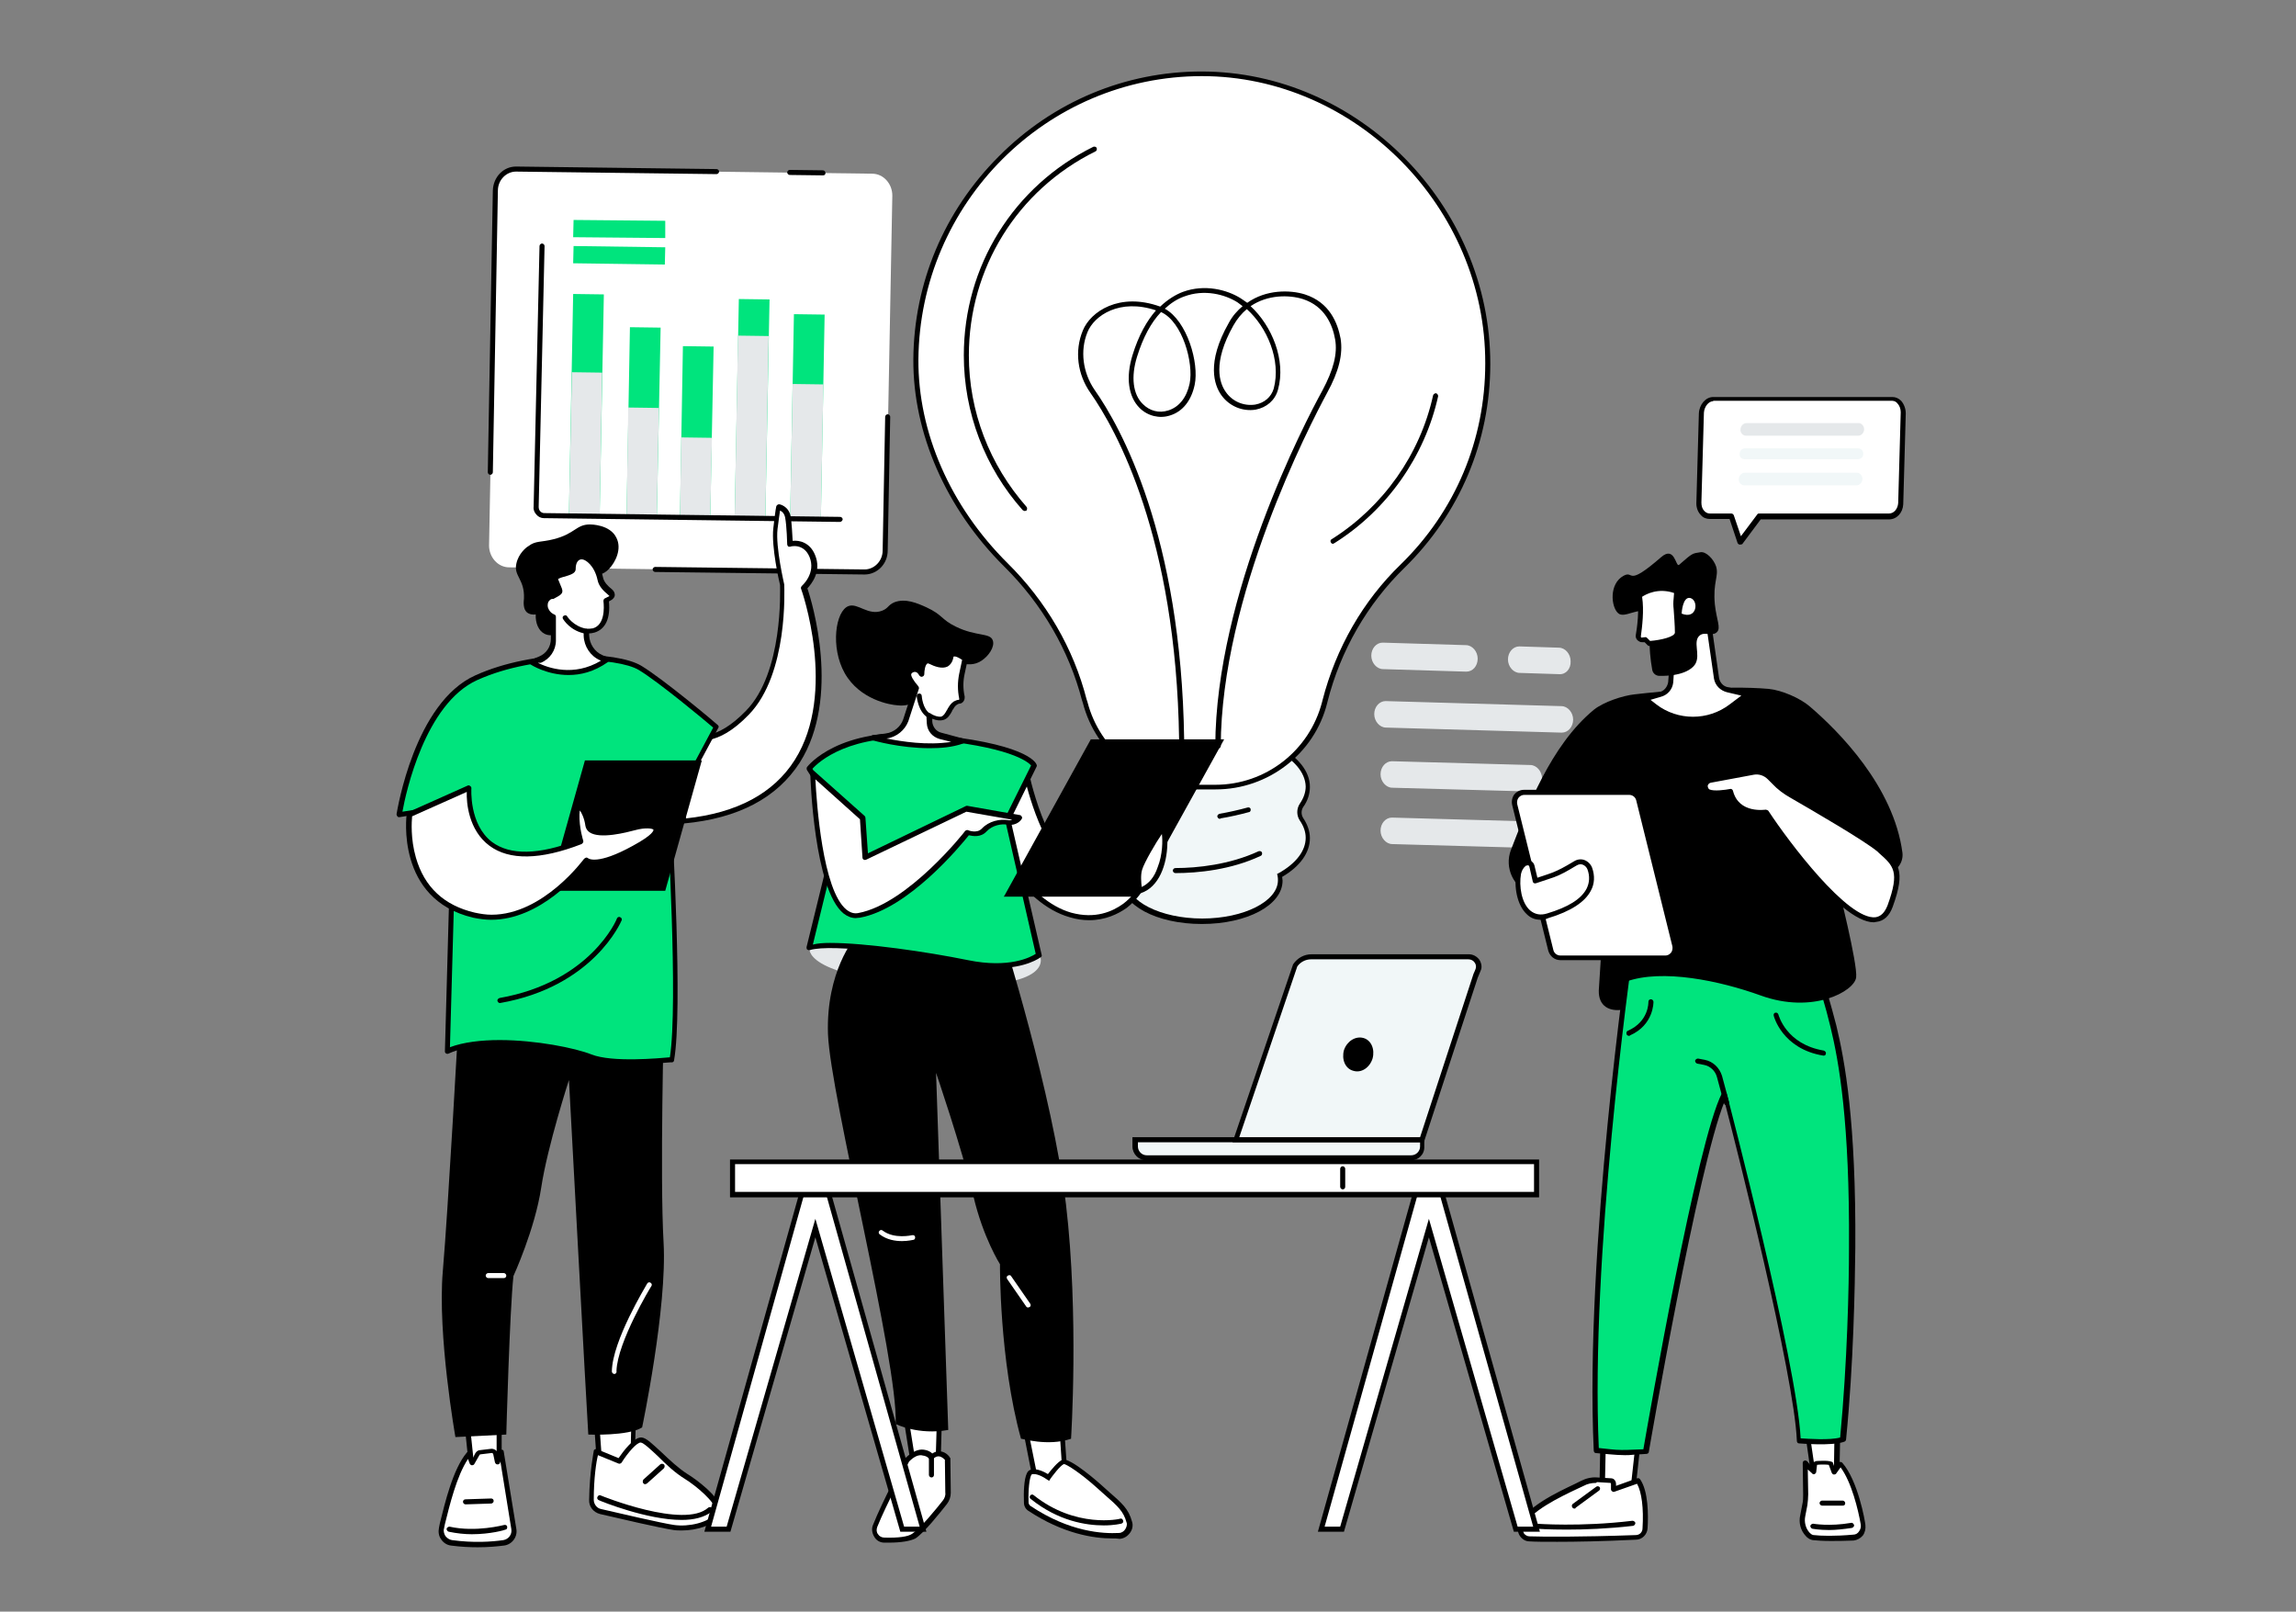 <?xml version="1.0" encoding="utf-8"?>
<!-- Generator: Adobe Illustrator 25.4.1, SVG Export Plug-In . SVG Version: 6.00 Build 0)  -->
<svg version="1.1" id="Layer_1" xmlns="http://www.w3.org/2000/svg" xmlns:xlink="http://www.w3.org/1999/xlink" x="0px" y="0px"
	 width="546px" height="383.2px" viewBox="0 0 546 383.2" style="enable-background:new 0 0 546 383.2;" xml:space="preserve">
<rect x="0" y="0" width="546" height="383.2" fill="#808080" stroke="none"/>
<style type="text/css">
	.st0{fill:#F1F7F8;}
	.st1{fill:#FFFFFF;}
	.st2{fill:#E5E8EA;}
	.st3{fill:#00E47D;}
</style>
<g id="Brainstorm">
	<g>
		<g>
			<g>
				<g>
					<path class="st0" d="M309.4,194.8c-0.7-1-0.7-2.3,0-3.3c1-1.4,1.5-2.9,1.5-4.4c0-7.3-11.2-13.1-25.1-13.1
						c-13.9,0-25.1,5.9-25.1,13.1c0,1.6,0.5,3.1,1.5,4.4c0.7,1,0.7,2.3,0,3.3c-1,1.4-1.5,2.9-1.5,4.4c0,3.4,2.5,6.6,6.7,8.9
						c-0.1,0.4-0.1,0.8-0.1,1.2c0,5.4,8.3,9.7,18.6,9.7c10.3,0,18.6-4.4,18.6-9.7c0-0.4-0.1-0.8-0.1-1.2c4.1-2.3,6.7-5.5,6.7-8.9
						C310.9,197.7,310.4,196.2,309.4,194.8z"/>
					<path d="M285.8,219.7c-10.8,0-19.2-4.5-19.2-10.3c0-0.3,0-0.6,0.1-0.9c-4.3-2.5-6.6-5.8-6.6-9.2c0-1.6,0.5-3.3,1.6-4.8
						c0.5-0.8,0.5-1.8,0-2.6c-1-1.5-1.6-3.1-1.6-4.8c0-7.6,11.5-13.7,25.7-13.7s25.7,6.2,25.7,13.7c0,1.6-0.5,3.3-1.6,4.8
						c-0.5,0.8-0.5,1.8,0,2.6c1,1.5,1.6,3.1,1.6,4.8c0,3.4-2.3,6.7-6.6,9.2c0,0.3,0.1,0.6,0.1,0.9
						C305,215.2,296.6,219.7,285.8,219.7z M285.8,174.5c-13.5,0-24.5,5.6-24.5,12.5c0,1.4,0.5,2.8,1.4,4.1c0.8,1.2,0.8,2.8,0,4
						c-0.9,1.3-1.4,2.7-1.4,4.1c0,3.1,2.3,6.1,6.4,8.4l0.4,0.2l-0.1,0.4c-0.1,0.4-0.1,0.7-0.1,1.1c0,5,8.1,9.1,18,9.1
						c9.9,0,18-4.1,18-9.1c0-0.3,0-0.7-0.1-1.1l-0.1-0.4l0.4-0.2c4.1-2.3,6.4-5.3,6.4-8.4c0-1.4-0.5-2.8-1.4-4.1
						c-0.8-1.2-0.8-2.8,0-4c0.9-1.3,1.4-2.7,1.4-4.1C310.3,180.2,299.3,174.5,285.8,174.5z"/>
				</g>
				<g>
					<path class="st1" d="M353.9,86.4c0-37.2-31-68.9-68.1-68.9c-37.1,0-67.7,30.9-68,68c-0.1,18.9,9,36.5,21.4,48.8
						c9,8.9,15.5,19.9,18.7,32.1l0.2,0.6c3.1,11.9,13.8,20.1,26,20.1h5c12.2,0,22.9-8.3,26-20.1l0.1-0.4c3.2-12.1,9.4-23.3,18.4-32
						C346.2,122.4,353.9,105.3,353.9,86.4z"/>
					<path d="M289.1,187.7h-5c-12.5,0-23.5-8.5-26.6-20.6l-0.2-0.6c-3.1-11.9-9.5-22.9-18.5-31.8C225,121,217.1,103,217.2,85.5
						c0.1-18.1,7.3-35.3,20.3-48.3c13-13.1,30.2-20.2,48.2-20.2c0,0,0,0,0,0c37.3,0,68.7,31.8,68.7,69.5c0,18.5-7.3,35.7-20.5,48.6
						c-8.7,8.5-15.1,19.5-18.2,31.7l-0.1,0.4C312.6,179.2,301.6,187.7,289.1,187.7z M285.8,18.1c-36.9,0-67.1,30.2-67.4,67.4
						c-0.1,17.3,7.6,34.9,21.2,48.4c9.2,9.1,15.7,20.3,18.8,32.4l0.2,0.6c3,11.6,13.5,19.7,25.4,19.7h5c12,0,22.4-8.1,25.4-19.7
						l0.1-0.4c3.2-12.4,9.6-23.6,18.6-32.3c13-12.7,20.1-29.6,20.1-47.8C353.3,49.4,322.4,18.1,285.8,18.1z"/>
				</g>
			</g>
			<g>
				<path d="M289.6,178C289.6,178,289.6,178,289.6,178c-0.3,0-0.6-0.3-0.6-0.6c0.1-36.1,21.2-76.8,25.5-84.6c2.6-4.9,3.6-8.7,3-12.1
					c-0.6-3.4-2.4-7.9-7.7-9.6c-3.2-1-8.3-1.1-12.4,1.7c5,4.6,8.5,12.8,6.5,19.9c-0.7,2.5-2.7,4.2-5.3,4.7c-3.1,0.5-6.3-0.8-8.2-3.5
					c-1.6-2.3-3.6-7.6,1.8-17.1c0.9-1.7,2.1-3,3.3-4c-0.4-0.3-0.8-0.6-1.2-0.9c-3-1.9-7.9-3.2-12.7-1.4c-1.7,0.6-3.2,1.6-4.6,2.9
					c5.3,2.9,8.2,12.9,7.1,18.1c-0.8,3.8-2.9,6.4-5.9,7.3c-2.5,0.8-5.3,0.1-7.2-1.8c-2.7-2.7-3.3-7.3-1.7-12.5
					c1.5-4.9,3.5-8.3,5.6-10.7c-8.6-2.9-14.7,1.2-16.3,5.2c-1.8,4.4-1.1,9.6,1.7,13.7c6.2,8.8,20.6,34.6,21.3,83.2
					c0,0.3-0.3,0.6-0.6,0.6c-0.3,0-0.6-0.3-0.6-0.6c-0.7-48.3-15-73.8-21.1-82.5c-3.1-4.4-3.8-10-1.8-14.8c1.8-4.5,8.7-9.2,18.4-5.7
					c1.9-1.8,3.8-2.9,5.4-3.5c5.2-1.9,10.5-0.5,13.7,1.5c0.5,0.3,1,0.7,1.6,1.1c4.5-3.2,10.2-3.1,13.7-2c5.9,1.9,7.8,6.8,8.5,10.5
					c0.6,3.7-0.4,7.8-3.2,12.9c-4.2,7.8-25.2,48.3-25.3,84.1C290.2,177.8,289.9,178,289.6,178z M276.1,74.2
					c-2.4,2.5-4.3,6.1-5.7,10.6c-1.5,4.8-1,9,1.4,11.3c1.6,1.6,3.8,2.2,6,1.5c2.6-0.8,4.4-3.1,5.1-6.4
					C283.9,86.3,281.2,76.5,276.1,74.2z M296.5,73.5c-1.2,1-2.3,2.3-3.2,3.9c-5,8.9-3.3,13.7-1.8,15.8c1.6,2.3,4.3,3.4,7,3
					c2.2-0.4,3.8-1.8,4.4-3.8C304.7,85.6,301.3,77.8,296.5,73.5z"/>
				<path d="M317,129.3c-0.2,0-0.4-0.1-0.5-0.3c-0.2-0.3-0.1-0.7,0.2-0.8c12.2-7.7,21-20.1,24.1-34.2c0.1-0.3,0.4-0.5,0.7-0.5
					c0.3,0.1,0.5,0.4,0.5,0.7c-3.2,14.4-12.2,27.1-24.6,34.9C317.2,129.2,317.1,129.3,317,129.3z"/>
				<path d="M243.7,121.5c-0.2,0-0.3-0.1-0.5-0.2c-9-10.1-14-23.2-14-36.8c0-21.2,11.8-40.2,30.8-49.6c0.3-0.1,0.7,0,0.8,0.3
					c0.1,0.3,0,0.7-0.3,0.8c-18.6,9.2-30.1,27.8-30.1,48.5c0,13.3,4.9,26,13.7,36c0.2,0.2,0.2,0.6,0,0.9
					C244,121.4,243.9,121.5,243.7,121.5z"/>
				<path d="M290.1,194.7c-0.3,0-0.5-0.2-0.6-0.5c-0.1-0.3,0.2-0.6,0.5-0.7c2.3-0.4,4.5-0.9,6.7-1.5c0.3-0.1,0.7,0.1,0.7,0.4
					c0.1,0.3-0.1,0.7-0.4,0.7c-2.2,0.6-4.4,1.1-6.8,1.5C290.2,194.7,290.2,194.7,290.1,194.7z"/>
				<path d="M279.5,207.6c-0.3,0-0.6-0.3-0.6-0.6c0-0.3,0.3-0.6,0.6-0.6c5.2,0,12.9-0.8,19.8-4c0.3-0.1,0.7,0,0.8,0.3
					c0.1,0.3,0,0.7-0.3,0.8C292.8,206.8,284.9,207.6,279.5,207.6C279.5,207.6,279.5,207.6,279.5,207.6z"/>
			</g>
		</g>
	</g>
	<g>
		<g>
			<path class="st1" d="M449.9,94.8h-42.6c-1.5,0-2.7,1.6-2.8,3.3l-0.6,21.4c0,1.7,1.1,3.1,2.6,3.1h5.1l2.1,6.1l4.6-6.1h30.8
				c1.5,0,2.7-1.3,2.8-3l0.6-21.6C452.6,96.4,451.4,94.8,449.9,94.8z"/>
			<path d="M413.8,129.5C413.7,129.5,413.7,129.4,413.8,129.5c-0.3,0-0.5-0.2-0.6-0.4l-1.9-5.7h-4.7c-0.8,0-1.6-0.3-2.1-0.9
				c-0.7-0.7-1.1-1.7-1.1-2.8l0.6-21.4c0.1-2.1,1.6-3.9,3.4-3.9h42.6c0.8,0,1.5,0.3,2.1,0.9c0.7,0.8,1.1,1.9,1.1,3l-0.6,21.6
				c-0.1,2-1.5,3.6-3.4,3.6h-30.5l-4.4,5.9C414.1,129.4,414,129.5,413.8,129.5z M407.4,95.4c-1.1,0-2.1,1.3-2.2,2.7l-0.6,21.4
				c0,0.8,0.2,1.5,0.7,2c0.3,0.3,0.7,0.6,1.3,0.6h5.1c0.3,0,0.5,0.2,0.6,0.4l1.7,5l3.9-5.2c0.1-0.2,0.3-0.2,0.5-0.2h30.8
				c1.2,0,2.1-1.1,2.2-2.5l0.6-21.6c0-0.8-0.3-1.6-0.8-2.1c-0.2-0.3-0.7-0.6-1.2-0.6H407.4z"/>
		</g>
		<g>
			<path class="st2" d="M415.2,103.6h26.7c0.8,0,1.4-0.8,1.4-1.5c0-0.8-0.6-1.5-1.3-1.5h-26.7c-0.8,0-1.4,0.8-1.4,1.5
				C413.8,102.8,414.4,103.6,415.2,103.6z"/>
			<path class="st0" d="M415,109.2h26.7c0.8,0,1.4-0.5,1.4-1.3c0-0.8-0.6-1.3-1.3-1.3h-26.7c-0.8,0-1.4,0.5-1.4,1.3
				C413.6,108.7,414.2,109.2,415,109.2z"/>
			<path class="st0" d="M414.8,115.4h26.7c0.8,0,1.4-0.8,1.4-1.5c0-0.8-0.6-1.5-1.3-1.5h-26.7c-0.8,0-1.4,0.8-1.4,1.5
				C413.4,114.6,414,115.4,414.8,115.4z"/>
		</g>
	</g>
	<g>
		<path class="st1" d="M205.6,136l-84.5-1.1c-2.7,0-4.8-2.4-4.8-5.2l1.6-84.4c0.1-2.9,2.3-5.2,5-5.1l84.5,1.1c2.7,0,4.8,2.4,4.8,5.2
			l-1.6,84.4C210.5,133.8,208.3,136.1,205.6,136z"/>
		<g>
			<polygon class="st3" points="142.6,122.4 135.3,122.3 136.3,69.9 143.6,70 			"/>
			<polygon class="st2" points="142.6,122.4 135.3,122.3 136,88.5 143.2,88.6 			"/>
			<polygon class="st3" points="156.2,122.6 149,122.5 149.8,77.8 157.1,77.9 			"/>
			<polygon class="st2" points="156.2,122.6 149,122.5 149.4,96.9 156.7,97 			"/>
			<polygon class="st3" points="168.9,123 161.7,122.9 162.4,82.3 169.7,82.4 			"/>
			<polygon class="st2" points="168.9,123 161.7,122.9 162,104 169.3,104.1 			"/>
			<polygon class="st3" points="182,123.6 174.7,123.5 175.7,71.1 183,71.2 			"/>
			<polygon class="st2" points="182,123.6 174.7,123.5 175.5,79.8 182.8,79.9 			"/>
			<polygon class="st3" points="195.2,123.5 187.9,123.4 188.8,74.7 196.1,74.8 			"/>
			<polygon class="st2" points="195.2,123.5 187.9,123.4 188.5,91.3 195.8,91.4 			"/>
		</g>
		<path d="M199.7,124.1C199.7,124.1,199.7,124.1,199.7,124.1l-70.4-0.9c-0.6,0-1.3-0.3-1.7-0.8c-0.5-0.5-0.8-1.2-0.7-1.9l1.4-62
			c0-0.3,0.3-0.6,0.6-0.6c0.3,0,0.6,0.3,0.6,0.6l-1.4,62c0,0.4,0.1,0.8,0.4,1.1c0.2,0.2,0.5,0.4,0.9,0.4l70.4,0.9
			c0.3,0,0.6,0.3,0.6,0.6C200.3,123.9,200,124.1,199.7,124.1z"/>
		<g>
			<polygon class="st3" points="158.2,56.6 136.3,56.4 136.4,52.3 158.2,52.5 			"/>
			<polygon class="st3" points="158.1,62.9 136.3,62.6 136.4,58.5 158.2,58.8 			"/>
		</g>
		<path d="M205.6,136.6C205.6,136.6,205.6,136.6,205.6,136.6l-49.8-0.6c-0.3,0-0.6-0.3-0.6-0.6c0-0.3,0.3-0.6,0.6-0.6c0,0,0,0,0,0
			l49.7,0.6c0,0,0,0,0.1,0c2.3,0,4.3-2,4.3-4.5l0.6-31.8c0-0.3,0.3-0.6,0.6-0.6c0,0,0,0,0,0c0.3,0,0.6,0.3,0.6,0.6l-0.6,31.8
			C211.1,134.1,208.6,136.6,205.6,136.6z"/>
		<path d="M195.7,41.7C195.7,41.7,195.7,41.7,195.7,41.7l-7.9-0.1c-0.3,0-0.6-0.3-0.6-0.6c0-0.3,0.3-0.6,0.6-0.6c0,0,0,0,0,0
			l7.9,0.1c0.3,0,0.6,0.3,0.6,0.6C196.3,41.5,196.1,41.7,195.7,41.7z"/>
		<path d="M116.6,112.9C116.6,112.9,116.6,112.9,116.6,112.9c-0.3,0-0.6-0.3-0.6-0.6l1.2-67c0.1-3.2,2.5-5.7,5.5-5.7c0,0,0,0,0.1,0
			l47.6,0.6c0.3,0,0.6,0.3,0.6,0.6c0,0.3-0.3,0.6-0.6,0.6c0,0,0,0,0,0l-47.6-0.6c0,0,0,0-0.1,0c-2.3,0-4.3,2-4.3,4.5l-1.2,67
			C117.2,112.6,116.9,112.9,116.6,112.9z"/>
	</g>
	<g>
		<path class="st2" d="M348.7,159.7l-19.8-0.6c-1.5,0-2.8-1.5-2.8-3.2l0,0c0-1.7,1.2-3.1,2.7-3.1l19.8,0.6c1.5,0,2.8,1.5,2.8,3.2
			l0,0C351.4,158.4,350.2,159.7,348.7,159.7z"/>
		<path class="st2" d="M370.8,160.3l-9.4-0.3c-1.5,0-2.8-1.5-2.8-3.2l0,0c0-1.7,1.2-3.1,2.7-3.1l9.4,0.3c1.5,0,2.8,1.5,2.8,3.2l0,0
			C373.6,159,372.4,160.4,370.8,160.3z"/>
		<path class="st2" d="M371.4,174.2l-41.8-1.2c-1.5,0-2.8-1.5-2.8-3.2l0,0c0-1.7,1.2-3.1,2.7-3.1l41.8,1.2c1.5,0,2.8,1.5,2.8,3.2
			l0,0C374.1,172.8,372.9,174.2,371.4,174.2z"/>
		<path class="st2" d="M364,188.2l-32.9-0.9c-1.5,0-2.8-1.5-2.8-3.2l0,0c0-1.7,1.2-3.1,2.7-3.1l32.9,0.9c1.5,0,2.8,1.5,2.8,3.2l0,0
			C366.8,186.8,365.5,188.2,364,188.2z"/>
		<path class="st2" d="M366.8,201.7l-35.7-1c-1.5,0-2.8-1.5-2.8-3.2l0,0c0-1.7,1.2-3.1,2.7-3.1l35.7,1c1.5,0,2.8,1.5,2.8,3.2l0,0
			C369.5,200.4,368.3,201.7,366.8,201.7z"/>
	</g>
	<g>
		<path class="st2" d="M192.5,225.3c0,0-2.1,7.1,28.9,8.8c30.9,1.7,25.8-7.1,25.8-7.1l-32.5-9.5L192.5,225.3z"/>
		<g>
			<g>
				<polygon class="st1" points="223.4,336.7 223,351.3 217.8,351.8 215.3,336.1 				"/>
				<path d="M217.8,352.4c-0.3,0-0.5-0.2-0.6-0.5l-2.5-15.7c0-0.2,0-0.4,0.1-0.5c0.1-0.1,0.3-0.2,0.5-0.2l8.1,0.6
					c0.3,0,0.6,0.3,0.6,0.6l-0.4,14.6c0,0.3-0.2,0.6-0.5,0.6L217.8,352.4C217.9,352.4,217.9,352.4,217.8,352.4z M216,336.8l2.3,14.4
					l4.1-0.4l0.4-13.5L216,336.8z"/>
			</g>
			<g>
				<polygon class="st1" points="252.6,341.5 253.5,353.1 246.6,353.7 244.2,341.5 				"/>
				<path d="M246.6,354.3c-0.3,0-0.5-0.2-0.6-0.5l-2.4-12.2c0-0.2,0-0.4,0.1-0.5c0.1-0.1,0.3-0.2,0.5-0.2h8.4c0.3,0,0.6,0.2,0.6,0.6
					l0.8,11.6c0,0.3-0.2,0.6-0.6,0.6L246.6,354.3C246.7,354.3,246.7,354.3,246.6,354.3z M244.9,342.1l2.2,10.9l5.7-0.5l-0.7-10.5
					H244.9z"/>
			</g>
			<g>
				<path class="st1" d="M244.8,358.7c-0.5-0.3-0.8-0.8-0.8-1.4c0-1.7-0.1-5.3,0.6-6.7c0.9-1.8,4.7,0.7,4.7,0.7s2.2-3.1,3.5-3.7
					c0.7-0.3,4.6,2.3,8.5,5.8c4.3,3.9,6.3,5.1,7.2,8.5c0.4,1.6-0.7,3.2-2.3,3.3C262.3,365.4,254.3,364.9,244.8,358.7z"/>
				<path d="M264.5,365.8c-4.4,0-11.7-1.1-20-6.6c-0.6-0.4-1-1.1-1-1.9c-0.1-2.4,0-5.6,0.7-7c0.2-0.5,0.6-0.8,1.1-0.9
					c1.3-0.3,3.1,0.6,3.9,1.1c0.7-0.9,2.3-2.9,3.4-3.4c1.7-0.8,9.1,5.8,9.2,5.9c0.7,0.6,1.3,1.2,1.9,1.7c3.1,2.7,4.7,4.1,5.5,7.1
					c0.3,0.9,0.1,1.9-0.5,2.7c-0.6,0.8-1.4,1.3-2.4,1.4C265.7,365.8,265.1,365.8,264.5,365.8z M245.9,350.5c-0.1,0-0.2,0-0.3,0
					c-0.2,0-0.3,0.1-0.4,0.3c-0.4,0.9-0.7,3.3-0.6,6.4c0,0.4,0.2,0.7,0.5,0.9c9.3,6.2,17.2,6.6,21,6.4c0.6,0,1.2-0.4,1.5-0.9
					c0.3-0.5,0.5-1.1,0.3-1.6c-0.7-2.6-2.1-3.9-5.1-6.5c-0.6-0.5-1.2-1.1-1.9-1.7c-4-3.6-7.2-5.6-7.9-5.7c-1,0.5-2.6,2.7-3.2,3.5
					l-0.3,0.5l-0.5-0.3C248.2,351.2,246.8,350.5,245.9,350.5z"/>
			</g>
			<path d="M262.5,362.7c-4.2,0-10.8-1-17.4-6.3c-0.3-0.2-0.3-0.6-0.1-0.8c0.2-0.3,0.6-0.3,0.8-0.1c10,8,20.5,5.7,20.6,5.6
				c0.3-0.1,0.6,0.1,0.7,0.5c0.1,0.3-0.1,0.6-0.5,0.7C266.5,362.3,265,362.7,262.5,362.7z"/>
			<g>
				<path class="st1" d="M225.4,354.8l-0.1-8c0,0-1.6-2.4-3.8-0.5c0,0-2-2.8-5.8,0.7c0,0-5.3,9.9-7.7,15.8c-0.6,1.6,0.5,3.3,2.2,3.3
					c2.4,0.1,5.6-0.1,7-1c2.1-1.4,5.8-6,7.4-8.1C225.2,356.5,225.4,355.7,225.4,354.8z"/>
				<path d="M211.3,366.8c-0.3,0-0.6,0-1,0c-1,0-1.9-0.5-2.4-1.4c-0.5-0.8-0.7-1.9-0.3-2.8c2.3-5.8,7.6-15.7,7.7-15.8l0-0.1l0.1-0.1
					c1.5-1.4,3-2.1,4.3-1.9c0.9,0.1,1.6,0.5,2,0.9c0.6-0.4,1.3-0.6,2-0.5c1.4,0.2,2.2,1.4,2.2,1.5l0.1,0.1l0.1,8.2
					c0,1-0.3,1.9-0.9,2.7c-1.9,2.4-5.4,6.8-7.5,8.2C216.5,366.4,214.4,366.8,211.3,366.8z M216.2,347.5c-0.5,1-5.4,10.1-7.6,15.6
					c-0.2,0.6-0.2,1.2,0.2,1.7c0.3,0.5,0.9,0.8,1.5,0.8c3.3,0.1,5.6-0.2,6.6-0.9c2.1-1.4,5.8-6,7.3-7.9c0.4-0.5,0.7-1.2,0.6-1.9
					l-0.1-7.8c-0.2-0.2-0.7-0.7-1.3-0.8c-0.5-0.1-1,0.1-1.5,0.6l-0.5,0.5l-0.4-0.5c0,0-0.5-0.7-1.5-0.8
					C218.5,345.8,217.4,346.3,216.2,347.5z"/>
			</g>
			<path d="M221.5,351.3c-0.3,0-0.6-0.3-0.6-0.6l0-4.3c0-0.3,0.3-0.6,0.6-0.6c0,0,0,0,0,0c0.3,0,0.6,0.3,0.6,0.6l0,4.3
				C222.1,351,221.9,351.3,221.5,351.3C221.5,351.3,221.5,351.3,221.5,351.3z"/>
			<path d="M254.7,342.1c0,0,1.9-29.3-1.2-55.7c-3.2-26.4-15.1-64.1-15.1-64.1s-12.8-0.6-22.1,0.7c-9.3,1.2-13,0-13,0
				s-6.9,7.9-6.4,22.9c0.6,14.9,16.7,77.9,16.1,92.7c0,0,5.4,2.7,12.5,1.4l-2.9-84.9c0,0,6,17.5,8.9,29.4c2.3,9.8,6.3,16.1,6.3,16.1
				s-0.2,22.7,5,41.5C243,342,249.1,344,254.7,342.1z"/>
			<path class="st1" d="M244.5,310.9c-0.2,0-0.4-0.1-0.5-0.3l-4.5-6.5c-0.2-0.3-0.1-0.7,0.2-0.8c0.3-0.2,0.7-0.1,0.8,0.2l4.5,6.5
				c0.2,0.3,0.1,0.7-0.2,0.8C244.7,310.8,244.6,310.9,244.5,310.9z"/>
			<path class="st1" d="M214.5,295.1c-1.6,0-3.6-0.3-5.3-1.6c-0.3-0.2-0.3-0.6-0.1-0.8c0.2-0.3,0.6-0.3,0.8-0.1
				c2.8,2.1,6.9,1.1,7,1.1c0.3-0.1,0.7,0.1,0.7,0.4c0.1,0.3-0.1,0.7-0.4,0.7C217.1,294.8,216,295.1,214.5,295.1z"/>
		</g>
		<g>
			<g>
				<path class="st1" d="M235.7,198.2c0,0,7.2,16.1,18.8,19.4c11.7,3.3,19.8-6.6,19.7-16.9l-4-1.3c0,0-4.1,10.5-13.2,7.8
					c-9.1-2.7-13.3-24.1-13.3-24.1L235.7,198.2z"/>
				<path d="M259,218.8c-1.4,0-3-0.2-4.6-0.7c-11.8-3.3-18.9-19.1-19.2-19.7c-0.1-0.2-0.1-0.4,0-0.5l8.2-15.2
					c0.1-0.2,0.4-0.3,0.6-0.3c0.3,0,0.5,0.2,0.5,0.5c0,0.2,4.2,21.1,12.9,23.7c8.4,2.5,12.3-7,12.4-7.4c0.1-0.3,0.4-0.5,0.8-0.4
					l4,1.3c0.2,0.1,0.4,0.3,0.4,0.6c0,6-2.7,11.8-7.1,15.2C265.9,217.3,262.9,218.8,259,218.8z M236.4,198.2
					c1,2.1,7.9,15.8,18.3,18.8c5.8,1.6,9.9-0.3,12.4-2.1c4-3,6.5-8.3,6.6-13.8l-3-1c-1,2.2-5.4,10.1-13.7,7.6
					c-7.9-2.4-12.2-17.9-13.4-23L236.4,198.2z"/>
			</g>
			<g>
				<path class="st3" d="M192.5,182.7c0,0,7.2-9.4,27.5-7.6c24.2,2.1,26.1,6.9,26.1,6.9l-6.3,12.8l7.4,32.3c0,0-5.1,4.2-16.9,1.8
					c-11.9-2.4-32.3-5.2-37.7-3.6l7.5-30.8L192.5,182.7z"/>
				<path d="M237,230.2c-2,0-4.3-0.2-7-0.7c-12-2.4-32.2-5.2-37.4-3.6c-0.2,0.1-0.4,0-0.6-0.1c-0.2-0.1-0.2-0.4-0.2-0.6l7.5-30.6
					l-7.4-11.5c-0.1-0.2-0.1-0.5,0-0.7c0.3-0.4,7.6-9.6,28-7.9c23.9,2.1,26.4,6.7,26.6,7.3c0.1,0.2,0.1,0.3,0,0.5l-6.2,12.6
					l7.4,32.1c0.1,0.2,0,0.5-0.2,0.6C247.3,227.7,244.1,230.2,237,230.2z M197.4,224.2c8.4,0,23,2.1,32.8,4.1
					c9.8,2,14.9-0.7,16.1-1.5l-7.3-31.9c0-0.1,0-0.3,0-0.4l6.2-12.5c-0.7-0.8-5-4.6-25.4-6.3c-17.6-1.5-25.2,5.5-26.6,7.1l7.3,11.4
					c0.1,0.1,0.1,0.3,0.1,0.5l-7.3,29.9C194.4,224.3,195.8,224.2,197.4,224.2z"/>
			</g>
			<g>
				<g>
					<polygon points="270.3,213 239.1,213 259.6,175.9 290.8,175.9 					"/>
					<path d="M270.4,213.2h-31.7l0.2-0.3l20.5-37.1h31.7L291,176L270.4,213.2z M239.5,212.8h30.7l20.2-36.6h-30.7L239.5,212.8z"/>
				</g>
			</g>
			<g>
				<path class="st1" d="M271,211.8c0,0-0.6-3.1,0-5.1c0.6-2,4.2-8.1,5.3-9.4C277.3,196,278.2,209.6,271,211.8z"/>
				<path d="M271,212.4c-0.1,0-0.2,0-0.3-0.1c-0.1-0.1-0.2-0.2-0.3-0.4c0-0.1-0.6-3.2,0-5.4c0.6-2.1,4.3-8.3,5.4-9.6
					c0.3-0.3,0.6-0.3,0.9-0.3c0.8,0.3,1,2.4,0.9,4.1c-0.1,4.7-1.9,10.3-6.4,11.7C271.2,212.4,271.1,212.4,271,212.4z M276.3,198.3
					c-1.4,2-4.2,6.8-4.7,8.5c-0.4,1.3-0.2,3.1-0.1,4.1c1.7-0.8,3-2.3,3.8-4.7C276.5,203.2,276.5,199.8,276.3,198.3z"/>
			</g>
			<g>
				<path class="st1" d="M205.8,203.8l24-11.6l12.5,2.2c0,0-0.9,1.3-2.6,1c-1.8-0.3-4.1,0.2-5.6,1.8c-1.5,1.6-4,0.6-4,0.6
					s-13.6,17.5-25.8,19.7c-9.9,1.8-11-33.7-11-33.7l11.9,10.6L205.8,203.8z"/>
				<path d="M203.5,218.3c-1,0-2-0.4-2.9-1.1c-7-5.7-7.9-32.2-7.9-33.3c0-0.2,0.1-0.5,0.3-0.6c0.2-0.1,0.5-0.1,0.7,0.1l11.9,10.6
					c0.1,0.1,0.2,0.3,0.2,0.4l0.6,8.5l23.2-11.2c0.1-0.1,0.2-0.1,0.4-0.1l12.5,2.2c0.2,0,0.4,0.2,0.5,0.4c0.1,0.2,0.1,0.4-0.1,0.6
					c0,0.1-1.1,1.6-3.2,1.3c-1.5-0.3-3.7,0.1-5.1,1.6c-1.4,1.5-3.3,1.1-4.2,0.9c-2,2.5-14.4,17.5-25.9,19.6
					C204,218.2,203.8,218.3,203.5,218.3z M193.9,185.3c0.3,5.6,1.7,26.4,7.4,31c0.9,0.7,1.8,1,2.8,0.8c11.8-2.2,25.3-19.3,25.4-19.5
					c0.2-0.2,0.5-0.3,0.7-0.2c0,0,2.1,0.9,3.3-0.4c1.7-1.8,4.3-2.3,6.2-2c0.4,0.1,0.8,0,1-0.1l-10.9-1.9L206,204.4
					c-0.2,0.1-0.4,0.1-0.6,0c-0.2-0.1-0.3-0.3-0.3-0.5l-0.6-9.1L193.9,185.3z"/>
			</g>
		</g>
		<g>
			<path d="M217.5,166.9c-1.6,1-3.3,0.9-4.1,0.8c-1.7-0.1-8.9-1.3-12.5-7.6c-3.5-6.2-2.2-14.9,0.9-16c2.2-0.8,4.7,2.4,8,1.1
				c1.5-0.6,1.3-1.3,2.9-2c2.6-1,5.4,0.2,7.6,1.2c3.9,1.8,3.5,2.9,7,4.6c4.9,2.4,8.2,1.4,8.8,3.3c0.5,1.5-1,3.7-2.7,4.8
				c-3.5,2.3-6.5-1-9.3,1.2c-1.7,1.4-2,3.7-5,7.3C218.7,165.9,218.3,166.5,217.5,166.9z"/>
			<g>
				<path class="st1" d="M221,171.9c0-0.6-0.1-1.2-0.1-1.8c1.1,0.7,2.3,1.1,3.1,0.8c1-0.3,1.4-1.2,2-2.3c0.3-0.4,0.5-1,1.1-1.4
					c0.3-0.2,0.7-0.3,1-0.4c0.4-0.1,0.7-0.4,0.6-0.8l0-0.2c-0.4-1.9-0.3-3.8,0-5.7l0.8-3.7c-1.8-1.2-2.6-1.3-2.9-1
					c-0.1,0.1-0.3,0.1-0.4,0.7c-0.6,2.7-3,1.9-4.9,1c-1.9-1-2.1,3-2.1,3s-0.9-1.9-2.7-0.8c-1.2,0.8,0.4,2.9,1.4,4.1l-2.5,7.7
					c-0.7,2-2.4,3.5-4.6,3.8l-3.2,0.4c0,0,11.8,3.5,21.3,1l-5.2-1.4C222.2,174.6,221.1,173.4,221,171.9z"/>
				<path d="M221.1,177.9c-7.1,0-13.3-1.8-13.7-1.9c-0.3-0.1-0.5-0.3-0.4-0.6c0-0.3,0.2-0.5,0.5-0.6l3.2-0.4
					c1.9-0.3,3.5-1.6,4.1-3.4l2.4-7.4c-1.3-1.5-1.9-2.7-1.7-3.6c0.1-0.5,0.3-0.8,0.7-1.1c0.8-0.5,1.5-0.5,1.9-0.4
					c0.2,0.1,0.4,0.2,0.6,0.3c0.2-0.8,0.5-1.7,1.2-2.2c0.3-0.2,0.9-0.4,1.6,0c1,0.5,2.5,1.1,3.3,0.7c0.4-0.2,0.6-0.6,0.8-1.3
					c0.1-0.6,0.3-0.9,0.6-1.1c0.7-0.6,1.9-0.3,3.7,1c0.2,0.1,0.3,0.4,0.3,0.6l-0.8,3.7c-0.4,1.8-0.4,3.6,0,5.4l0,0.2
					c0,0,0,0.1,0,0.1c0,0.7-0.5,1.3-1.1,1.4c-0.3,0-0.5,0.1-0.8,0.3c-0.4,0.3-0.6,0.6-0.8,1l-0.1,0.1c-0.1,0.1-0.2,0.3-0.2,0.4
					c-0.5,0.9-1,1.8-2.1,2.1c-0.7,0.2-1.6,0.1-2.6-0.3c0,0.2,0,0.5,0,0.7c0.1,1.2,0.9,2.3,2.1,2.6l5.2,1.4c0.3,0.1,0.4,0.3,0.4,0.6
					c0,0.3-0.2,0.5-0.4,0.6C226.4,177.7,223.7,177.9,221.1,177.9z M210.8,175.6c3.6,0.7,9.7,1.7,15.4,0.8l-2.8-0.7
					c-1.7-0.5-2.9-1.9-3-3.7c0-0.6-0.1-1.3-0.1-1.9c0-0.2,0.1-0.4,0.3-0.5c0.2-0.1,0.4-0.1,0.6,0c0.9,0.6,1.9,0.9,2.6,0.8
					c0.6-0.2,0.9-0.7,1.4-1.6c0.1-0.1,0.2-0.3,0.2-0.4l0.1-0.1c0.3-0.5,0.6-1,1.3-1.5c0.4-0.2,0.8-0.4,1.2-0.4
					c0.1,0,0.1-0.1,0.1-0.1l0-0.2c-0.4-2-0.4-3.9,0-5.9l0.7-3.3c-1.5-1-1.9-0.8-1.9-0.8c0,0,0,0-0.1,0c0,0-0.1,0.1-0.1,0.3
					c-0.2,1-0.7,1.7-1.4,2.1c-1.3,0.6-3,0-4.4-0.7c-0.3-0.1-0.4-0.1-0.4,0c-0.5,0.3-0.7,1.7-0.7,2.5c0,0.3-0.2,0.5-0.5,0.6
					c-0.3,0.1-0.5-0.1-0.7-0.3c-0.1-0.2-0.4-0.7-0.8-0.8c-0.3-0.1-0.6,0-0.9,0.2c-0.1,0.1-0.2,0.2-0.2,0.3c-0.1,0.4,0.4,1.4,1.7,2.9
					c0.1,0.2,0.2,0.4,0.1,0.6l-2.5,7.7C215.2,173.6,213.2,175.3,210.8,175.6L210.8,175.6z"/>
			</g>
			<path d="M220.9,170.7c-0.1,0-0.2,0-0.3-0.1c-2.3-1.4-2.6-5-2.6-5.1c0-0.3,0.2-0.6,0.6-0.6c0.3,0,0.6,0.2,0.6,0.6
				c0,0,0.2,3.1,2,4.2c0.3,0.2,0.4,0.5,0.2,0.8C221.3,170.6,221.1,170.7,220.9,170.7z"/>
		</g>
	</g>
	<g>
		<g>
			<g>
				<polygon class="st1" points="111.2,339.8 112.2,349.4 118.7,350.2 118.7,338.8 				"/>
				<path d="M118.7,350.8C118.7,350.8,118.7,350.8,118.7,350.8l-6.6-0.8c-0.3,0-0.5-0.3-0.5-0.5l-1-9.6c0-0.3,0.2-0.6,0.5-0.7l7.5-1
					c0.2,0,0.3,0,0.5,0.1c0.1,0.1,0.2,0.3,0.2,0.5v11.4c0,0.2-0.1,0.3-0.2,0.5C119,350.7,118.9,350.8,118.7,350.8z M112.8,348.9
					l5.3,0.6v-10l-6.2,0.8L112.8,348.9z"/>
			</g>
			<g>
				<path class="st1" d="M119.7,366.9c-2.7,0.4-7.1,0.7-12.3,0c-1.7-0.2-2.8-1.9-2.4-3.6c1.1-4.7,3.1-13.5,6.5-17.6l0.8,2.2l1.2-2.1
					c0.2-0.3,0.4-0.5,0.8-0.5l2.5-0.3c0.5-0.1,1,0.3,1.1,0.8l0.4,1.9l0.9-2.5l3,18.4C122.4,365.2,121.3,366.6,119.7,366.9z"/>
				<path d="M113.6,367.9c-1.9,0-4-0.1-6.3-0.4c-1-0.1-1.9-0.7-2.4-1.5c-0.6-0.8-0.7-1.8-0.5-2.8l0.2-1c1.2-4.8,3.1-12.9,6.4-16.8
					c0.1-0.2,0.3-0.2,0.6-0.2c0.2,0,0.4,0.2,0.5,0.4l0.4,1l0.5-1c0.3-0.5,0.7-0.8,1.2-0.8l2.5-0.3c0.8-0.1,1.5,0.4,1.8,1.1l0.2-0.5
					c0.1-0.3,0.4-0.4,0.6-0.4c0.3,0,0.5,0.2,0.5,0.5l3,18.4c0.3,1.9-1.1,3.7-3,3.9C118.2,367.7,116.1,367.9,113.6,367.9z
					 M111.3,346.9c-2.7,4-4.4,11.1-5.5,15.5l-0.2,1c-0.2,0.6,0,1.3,0.3,1.8c0.4,0.5,0.9,0.9,1.6,1c5.1,0.7,9.4,0.4,12.2,0
					c1.2-0.2,2.1-1.3,1.9-2.6l-2.6-16.1l-0.1,0.3c-0.1,0.3-0.3,0.4-0.6,0.4c-0.3,0-0.5-0.2-0.6-0.5l-0.4-1.9c0-0.2-0.3-0.4-0.5-0.3
					l-2.5,0.3c-0.1,0-0.3,0.1-0.3,0.2l-1.2,2.1c-0.1,0.2-0.3,0.3-0.6,0.3c-0.2,0-0.4-0.2-0.5-0.4L111.3,346.9z"/>
			</g>
			<path d="M112.2,364.8c-1.7,0-3.6-0.2-5.5-0.6c-0.3-0.1-0.5-0.4-0.5-0.7c0.1-0.3,0.4-0.5,0.7-0.5c6.3,1.4,12.9-0.4,13-0.4
				c0.3-0.1,0.7,0.1,0.7,0.4c0.1,0.3-0.1,0.7-0.4,0.7C120.1,363.8,116.6,364.8,112.2,364.8z"/>
			<path d="M110.7,357.7c-0.3,0-0.6-0.3-0.6-0.6c0-0.3,0.2-0.6,0.6-0.6l6.1-0.2c0.3,0,0.6,0.2,0.6,0.6c0,0.3-0.3,0.6-0.6,0.6
				L110.7,357.7C110.7,357.7,110.7,357.7,110.7,357.7z"/>
			<g>
				<polygon class="st1" points="141.6,334.7 142.6,348.7 150.4,348.7 150.8,334.7 				"/>
				<path d="M150.4,349.3h-7.8c-0.3,0-0.6-0.2-0.6-0.6l-1-14c0-0.2,0-0.3,0.2-0.5c0.1-0.1,0.3-0.2,0.4-0.2h9.1
					c0.2,0,0.3,0.1,0.4,0.2c0.1,0.1,0.2,0.3,0.2,0.4l-0.4,14C151,349,150.7,349.3,150.4,349.3z M143.2,348.1h6.7l0.3-12.8h-7.9
					L143.2,348.1z"/>
			</g>
			<g>
				<path class="st1" d="M140.6,356.6c0,1.3,0.9,2.5,2.2,2.8c4.5,1,14.6,3.4,17.5,3.8c3.7,0.6,8.3-0.6,10.3-2.8
					c2-2.2-4.4-7.4-7.5-9.3c-4.5-2.8-8.9-8.4-10.7-8.7c-1.8-0.3-5.2,5-5.2,5l-5.6-2.3C141.6,345.1,140.7,349.9,140.6,356.6z"/>
				<path d="M162.2,363.9c-0.7,0-1.4,0-2-0.1c-2.9-0.4-13.2-2.8-17.5-3.8c-1.6-0.4-2.7-1.8-2.6-3.4c0.1-6.7,1.1-11.5,1.1-11.6
					c0-0.2,0.1-0.3,0.3-0.4c0.2-0.1,0.3-0.1,0.5,0l5.1,2.1c1.1-1.6,3.7-5.1,5.5-4.9c1.1,0.1,2.4,1.4,4.7,3.5c1.9,1.8,4,3.8,6.2,5.2
					c2,1.2,7.7,5.4,8.1,8.5c0.1,0.7-0.1,1.3-0.5,1.8C169.3,362.7,165.7,363.9,162.2,363.9z M141.2,356.6c0,1,0.7,2,1.7,2.2
					c4.3,1,14.6,3.4,17.4,3.8c3.6,0.5,8-0.6,9.8-2.6c0.1-0.1,0.3-0.3,0.2-0.8c-0.3-2.1-4.6-5.8-7.5-7.6c-2.3-1.4-4.5-3.5-6.4-5.4
					c-1.6-1.5-3.3-3.1-4-3.2c-0.9-0.1-3.1,2.4-4.6,4.8c-0.2,0.2-0.5,0.3-0.7,0.2l-4.9-2C141.8,347.5,141.2,351.5,141.2,356.6z"/>
			</g>
			<path d="M162.1,361.4c-8.2,0-19.1-4.4-19.7-4.7c-0.3-0.1-0.5-0.5-0.3-0.8c0.1-0.3,0.5-0.5,0.8-0.3c0.2,0.1,19.8,8,25.5,2.9
				c0.2-0.2,0.6-0.2,0.9,0c0.2,0.2,0.2,0.6,0,0.9C167.5,360.8,165,361.4,162.1,361.4z"/>
			<path d="M153.4,352.9c-0.2,0-0.3-0.1-0.4-0.2c-0.2-0.2-0.2-0.6,0-0.9l4-3.6c0.2-0.2,0.6-0.2,0.9,0c0.2,0.2,0.2,0.6,0,0.9l-4,3.6
				C153.7,352.8,153.6,352.9,153.4,352.9z"/>
			<path d="M109,243.4c0,0-2.4,43.8-3.7,58.9c-1.3,15.1,3,39.4,3,39.4l12.1-0.6c0,0,0.8-29.5,1.7-37.7c0,0,5.1-11.1,6.6-21
				c1.5-9.9,6.6-25.6,6.6-25.6s4.2,78.2,4.6,84.3c0,0,9.5,0.4,12.8-1.7c0,0,6-28.5,5.1-44s0.1-54.1,0.1-54.1L109,243.4z"/>
			<path class="st1" d="M119.8,303.9h-3.7c-0.3,0-0.6-0.3-0.6-0.6c0-0.3,0.3-0.6,0.6-0.6h3.7c0.3,0,0.6,0.3,0.6,0.6
				C120.4,303.6,120.2,303.9,119.8,303.9z"/>
			<path class="st1" d="M146.1,326.7C146.1,326.7,146.1,326.7,146.1,326.7c-0.3,0-0.6-0.3-0.6-0.6c0.1-7.3,8.1-20.3,8.4-20.9
				c0.2-0.3,0.5-0.4,0.8-0.2c0.3,0.2,0.4,0.5,0.2,0.8c-0.1,0.1-8.1,13.3-8.3,20.2C146.7,326.4,146.4,326.7,146.1,326.7z"/>
		</g>
		<g>
			<g>
				<path class="st1" d="M162.9,174.7c0.6-0.7,5.5,4.4,14.9-5.2c9.4-9.7,8.3-30.4,8.3-30.4s-2.1-8.9-1.6-13.4
					c0.6-4.5,0.7-5.2,0.7-5.2s1.8,0.3,2.2,2.3s0.5,6.5,0.5,6.5s3.7-1,5.3,2.8c1.8,4.4-1.9,7.6-1.9,7.6s18.3,50.9-28.6,55.5
					L162.9,174.7z"/>
				<path d="M162.6,195.8c-0.2,0-0.3-0.1-0.4-0.2c-0.1-0.1-0.2-0.3-0.2-0.5l0.3-20.5c0-0.1,0.1-0.3,0.2-0.4c0.4-0.4,0.9-0.2,1.6,0
					c1.8,0.7,6.1,2.2,13.3-5.2c8.9-9.1,8.1-28.7,8.1-29.9c-0.2-0.8-2.1-9.1-1.6-13.5c0.5-4.5,0.7-5.2,0.7-5.2
					c0.1-0.3,0.4-0.5,0.7-0.5c0.1,0,2.2,0.4,2.7,2.8c0.3,1.6,0.4,4.5,0.5,5.9c1.6-0.2,4.1,0.4,5.3,3.3c1.7,4-0.9,7-1.8,8
					c1.1,3.2,8,25.9-1.8,41.4C184.8,189.7,175.6,194.6,162.6,195.8C162.6,195.8,162.6,195.8,162.6,195.8z M163.4,175.4l-0.3,19.2
					c12.2-1.3,20.9-6,25.9-13.9c10.2-16.1,1.6-40.5,1.5-40.7c-0.1-0.2,0-0.5,0.2-0.7c0.1-0.1,3.4-3,1.8-6.9
					c-1.4-3.3-4.5-2.5-4.6-2.4c-0.2,0-0.4,0-0.5-0.1c-0.1-0.1-0.2-0.3-0.2-0.5c0,0-0.1-4.4-0.5-6.4c-0.2-0.9-0.7-1.4-1.2-1.6
					c-0.1,0.7-0.3,2-0.6,4.4c-0.5,4.3,1.6,13.1,1.6,13.2c0,0,0,0.1,0,0.1c0,0.9,1,21.1-8.4,30.8c-7.7,8-12.7,6.2-14.6,5.5
					C163.5,175.4,163.5,175.4,163.4,175.4z"/>
			</g>
			<g>
				<path class="st3" d="M95,193.6c0,0,4-26.1,18.3-32.5c14.3-6.4,33.6-5.5,39-2.3c5.3,3.2,18.1,14,18.1,14l-11.2,20.8
					c0,0,2.8,46.1,0.6,58.3c0,0-13.7,1.6-19.5-0.7c-5.8-2.3-24.8-5.5-33.9-1.3l1.7-58.4L95,193.6z"/>
				<path d="M150.2,253.1c-3.7,0-7.5-0.3-10-1.3c-6-2.4-24.8-5.3-33.5-1.3c-0.2,0.1-0.4,0.1-0.6,0c-0.2-0.1-0.3-0.3-0.3-0.5
					l1.6-57.7l-12.4,2c-0.2,0-0.4,0-0.5-0.2c-0.1-0.1-0.2-0.3-0.2-0.5c0.2-1.1,4.3-26.5,18.7-33c14.1-6.4,33.7-5.8,39.5-2.3
					c5.3,3.2,17.7,13.6,18.2,14.1c0.2,0.2,0.3,0.5,0.1,0.7l-11.1,20.7c0.2,3.5,2.7,46.4,0.6,58.3c0,0.3-0.3,0.5-0.5,0.5
					C159.5,252.5,155.1,253.1,150.2,253.1z M118.8,247.3c8.7,0,18,1.9,21.8,3.4c5,2,16.3,0.9,18.7,0.7c2-12.6-0.6-57.3-0.7-57.7
					c0-0.1,0-0.2,0.1-0.3l10.9-20.4c-2.1-1.8-12.9-10.8-17.7-13.7c-5-3-24.2-4-38.4,2.4c-12.4,5.6-17,26.8-17.8,31.3l12.2-1.9
					c0.2,0,0.4,0,0.5,0.1c0.1,0.1,0.2,0.3,0.2,0.5L107,249C110.2,247.8,114.4,247.3,118.8,247.3z"/>
			</g>
			<path d="M118.9,238.5c-0.3,0-0.5-0.2-0.6-0.5c-0.1-0.3,0.2-0.6,0.5-0.7c21.6-3.8,27.9-18.7,27.9-18.9c0.1-0.3,0.5-0.5,0.8-0.3
				c0.3,0.1,0.5,0.5,0.3,0.8c-0.1,0.2-6.6,15.7-28.9,19.6C119,238.5,119,238.5,118.9,238.5z"/>
			<polygon points="158.2,211.8 130.4,211.8 139.1,180.8 166.9,180.8 			"/>
			<g>
				<path class="st1" d="M97.4,193.7l14.1-6.3c0,0-2,23.8,26.5,12.8c0,0-1.1-3.1-0.9-6.6c0.1-3.6,2.3-0.1,2.6,2.8
					c0.3,2.9,7,1.7,11,0.6c4-1.1,9.3-0.4,0,4.7c-9.3,5.1-11.3,2.8-11.3,2.8s-11.9,16.6-26.6,13.1C94.6,213.3,97.4,193.7,97.4,193.7z
					"/>
				<path d="M116.8,218.7c-1.4,0-2.8-0.2-4.3-0.5c-18.5-4.4-15.8-24.4-15.8-24.6c0-0.2,0.2-0.4,0.4-0.5l14.1-6.3
					c0.2-0.1,0.4-0.1,0.6,0.1c0.2,0.1,0.3,0.3,0.3,0.5c0,0.1-0.6,8.6,4.9,12.8c4.3,3.2,11.1,3.1,20.2-0.4c-0.3-1.1-0.9-3.5-0.8-6.3
					c0-0.5,0.1-2.1,1.2-2.1c0,0,0,0,0,0c1.4,0,2.4,3.2,2.6,4.9c0,0.3,0.2,0.6,0.5,0.8c1.6,1.1,6.3,0.3,9.8-0.7
					c2-0.6,5.2-0.9,5.9,0.6c0.5,1.3-1.1,2.9-5.4,5.3c-7.2,4-10.3,3.6-11.5,3.1C137.7,207.7,128.5,218.7,116.8,218.7z M98,194.1
					c-0.1,1.2-0.4,5.3,0.9,9.8c2,7,6.7,11.4,14,13.1c1.4,0.3,2.7,0.5,4,0.5c12.3,0,21.9-13.2,22-13.3c0.1-0.1,0.3-0.2,0.5-0.3
					c0.2,0,0.4,0.1,0.5,0.2c0,0,2.1,1.7,10.6-3c5-2.7,4.9-3.7,4.9-3.8c-0.1-0.3-1.9-0.6-4.4,0.1c-1.9,0.5-8.3,2.2-10.8,0.5
					c-0.6-0.4-0.9-1-1-1.6c-0.2-1.6-0.9-3.1-1.3-3.6c0,0.2-0.1,0.4-0.1,0.8c-0.1,3.4,0.9,6.4,0.9,6.4c0.1,0.3-0.1,0.6-0.4,0.8
					c-9.8,3.8-17.2,3.9-21.9,0.4c-5-3.7-5.5-10.3-5.4-12.8L98,194.1z"/>
			</g>
		</g>
		<g>
			<path d="M135,149.2c-1.2,1.1-3.6,2.5-5.5,1.5c-1.4-0.7-2.2-2.5-2.1-4.6c-0.6,0.1-1.5,0-2.1-0.5c-0.9-0.8-0.8-2.3-0.7-3.3
				c0.2-4.6-2.5-5.3-1.8-8.3c0.5-2.4,2.4-3.9,2.8-4.1c1.8-1.4,3-0.9,6.1-1.7c5.1-1.3,5.3-3.5,8.6-3.5c0.2,0,4.8,0,6.3,3.2
				c1.3,2.6-0.2,5.7-1.7,7.3c-2,2.1-3.4,1.1-5.4,2.9C136,141,138.6,145.8,135,149.2z"/>
			<g>
				<path class="st1" d="M145.2,141l-0.2-0.2c-1-0.9-2.1-1.9-2.3-3.2c-1.1-5.5-6.2-7.6-6.5-2.5c-0.1,1.3-4.8,1.2-4.2,2.6
					c1.5,3.5,1.5,2.6-0.6,3.9c-0.2,0-0.5,0.1-0.7,0.2c-1.1,0.5-1.4,1.9-0.8,3.2c0.4,0.8,1,1.3,1.7,1.5v5.6c0,2.1-1.3,4-3.2,4.7
					l-1.9,0.8c0,0,8.7,5.7,17.6-0.6l-1.2-0.5c-2.1-0.9-3.5-3-3.5-5.3l0-1.1c0.6,0.1,1.2,0,1.7-0.1c2.5-0.7,3.3-3.6,2.9-7.1l1-0.5
					C145.5,142,145.6,141.4,145.2,141z"/>
				<path d="M135.2,160.5c-5.1,0-8.9-2.4-9-2.5c-0.2-0.1-0.3-0.3-0.3-0.6c0-0.2,0.2-0.4,0.4-0.5l1.9-0.8c1.7-0.7,2.8-2.3,2.8-4.2
					v-5.1c-0.7-0.3-1.3-0.9-1.6-1.7c-0.3-0.7-0.4-1.6-0.2-2.3c0.2-0.8,0.7-1.4,1.4-1.7c0.2-0.1,0.5-0.2,0.7-0.2
					c0.3-0.2,0.6-0.3,0.8-0.5c0.1-0.1,0.3-0.2,0.4-0.2c0-0.2-0.2-0.6-0.4-1.1c-0.2-0.3-0.3-0.8-0.5-1.3c-0.1-0.3-0.1-0.6,0-0.9
					c0.3-0.7,1.3-0.9,2.4-1.3c0.6-0.2,1.6-0.5,1.8-0.7c0.1-3,1.9-3.4,2.4-3.5c1.9-0.1,4.4,2.1,5.2,5.9c0.2,1.1,1.2,2.1,2.1,2.8
					l0.2,0.2c0,0,0,0,0,0c0.3,0.3,0.5,0.7,0.5,1.2c0,0.4-0.3,0.8-0.7,1.1l-0.7,0.4c0.4,4-0.8,6.6-3.4,7.4c-0.4,0.1-0.8,0.2-1.3,0.2
					l0,0.5c0.1,2,1.3,3.9,3.2,4.7l1.2,0.5c0.2,0.1,0.3,0.3,0.4,0.5c0,0.2-0.1,0.4-0.3,0.6C141.2,159.8,138,160.5,135.2,160.5z
					 M127.9,157.6c2.4,1.2,8.5,3.4,15-0.5l-0.2-0.1c-2.3-1-3.8-3.3-3.9-5.8l0-1.1c0-0.2,0.1-0.3,0.2-0.4c0.1-0.1,0.3-0.2,0.5-0.2
					c0.5,0,1,0,1.5-0.1c2.8-0.8,2.7-4.8,2.5-6.5c0-0.2,0.1-0.5,0.3-0.6l1-0.5c0.1,0,0.1-0.1,0.1-0.1c0,0,0-0.1-0.1-0.1l-0.2-0.2
					c-1.1-0.9-2.2-2-2.5-3.5c-0.7-3.3-2.8-5-3.9-4.9c-0.8,0.1-1.3,0.9-1.3,2.3c0,1.1-1.4,1.4-2.6,1.8c-0.5,0.1-1.4,0.4-1.6,0.6
					c0.2,0.5,0.4,0.9,0.5,1.2c0.7,1.6,0.9,2.1-0.5,2.9c-0.2,0.1-0.5,0.3-0.9,0.5c-0.1,0.1-0.2,0.1-0.3,0.1c-0.2,0-0.3,0-0.5,0.1
					c-0.3,0.2-0.6,0.5-0.7,0.9c-0.1,0.5-0.1,1,0.2,1.5c0.3,0.6,0.8,1,1.3,1.2c0.3,0.1,0.4,0.3,0.4,0.6v5.6c0,2.3-1.4,4.4-3.6,5.3
					L127.9,157.6z"/>
			</g>
			<path d="M139.4,150.7C139.4,150.7,139.4,150.7,139.4,150.7c-3.8-0.6-5.4-3.4-5.5-3.5c-0.2-0.3-0.1-0.7,0.2-0.8
				c0.3-0.2,0.7-0.1,0.8,0.2c0,0,1.5,2.4,4.6,2.9c0.3,0.1,0.6,0.4,0.5,0.7C140,150.5,139.7,150.7,139.4,150.7z"/>
		</g>
	</g>
	<g>
		<g>
			<g>
				<g>
					<polygon class="st1" points="429.2,336.4 431.3,351.4 436.8,351.4 437,336.7 					"/>
					<path d="M436.8,352C436.8,352,436.8,352,436.8,352l-5.4,0c-0.3,0-0.6-0.2-0.6-0.5l-2.1-14.9c0-0.2,0-0.4,0.1-0.5
						c0.1-0.1,0.3-0.2,0.5-0.2l7.8,0.3c0.3,0,0.6,0.3,0.6,0.6l-0.3,14.7C437.4,351.7,437.1,352,436.8,352z M431.8,350.8l4.3,0
						l0.2-13.5l-6.5-0.2L431.8,350.8z"/>
				</g>
				<g>
					<path class="st1" d="M431.1,365.6c2.1,0.2,5.3,0.3,9.6-0.1c1.5-0.1,2.6-1.5,2.3-3c-0.7-4-2.5-11.2-5.4-14.5l-1.4,2l-0.9-2.1
						c-0.1-0.2-3.7-0.4-3.8,0l-0.2,2.1l-2-2.3l0.1,7.5c0,0.8-0.1,1.7-0.2,2.5l-0.5,2.6c-0.3,1.6,0.1,3.2,1.2,4.4
						C430.2,365.3,430.7,365.6,431.1,365.6z"/>
					<path d="M435.3,366.4c-1.8,0-3.2-0.1-4.2-0.2c-0.6-0.1-1.2-0.4-1.7-1c-1.2-1.3-1.7-3.1-1.3-4.9l0.5-2.6
						c0.2-0.8,0.2-1.6,0.2-2.3l-0.1-7.5c0-0.3,0.1-0.5,0.4-0.6c0.2-0.1,0.5,0,0.7,0.2l1.1,1.3l0.1-0.7c0,0,0,0,0,0
						c0.1-0.5,0.7-0.6,0.9-0.7c0.2,0,3.6-0.3,4,0.4c0,0,0,0.1,0,0.1l0.4,1.1l0.8-1.1c0.1-0.2,0.3-0.2,0.5-0.3c0.2,0,0.4,0.1,0.5,0.2
						c3.7,4.2,5.4,13.7,5.5,14.8c0.1,0.9-0.1,1.8-0.6,2.5c-0.6,0.7-1.4,1.1-2.2,1.2C438.6,366.4,436.8,366.4,435.3,366.4z
						 M429.9,349.4l0.1,5.9c0,0.9-0.1,1.8-0.2,2.6l-0.5,2.6c-0.3,1.4,0.1,2.9,1,3.9c0.4,0.4,0.7,0.6,1,0.6c0,0,0,0,0,0
						c1.8,0.2,4.9,0.3,9.4-0.1c0.6,0,1.1-0.3,1.4-0.8c0.3-0.4,0.5-1,0.4-1.6c-0.6-3.5-2.2-10.1-4.8-13.6l-1,1.4
						c-0.1,0.2-0.3,0.3-0.6,0.3c-0.2,0-0.4-0.2-0.5-0.4l-0.7-1.9c-0.6-0.1-2.2-0.1-2.8,0l-0.2,1.7c0,0.2-0.2,0.4-0.4,0.5
						c-0.2,0.1-0.5,0-0.6-0.2L429.9,349.4z"/>
				</g>
				<path d="M435,363.8c-2.4,0-3.9-0.3-4-0.3c-0.3-0.1-0.5-0.4-0.5-0.7c0.1-0.3,0.4-0.5,0.7-0.5c0,0,3.8,0.7,9-0.2
					c0.3-0.1,0.6,0.2,0.7,0.5c0.1,0.3-0.2,0.6-0.5,0.7C438.4,363.6,436.5,363.8,435,363.8z"/>
				<path d="M438.2,358h-4.9c-0.3,0-0.6-0.3-0.6-0.6c0-0.3,0.3-0.6,0.6-0.6h4.9c0.3,0,0.6,0.3,0.6,0.6
					C438.8,357.8,438.6,358,438.2,358z"/>
			</g>
			<g>
				<g>
					<polygon class="st1" points="390.2,337.8 388.2,355.2 380.9,356.7 381.4,336.3 					"/>
					<path d="M380.9,357.3c-0.1,0-0.3,0-0.4-0.1c-0.1-0.1-0.2-0.3-0.2-0.5l0.4-20.4c0-0.2,0.1-0.3,0.2-0.5c0.1-0.1,0.3-0.2,0.5-0.1
						l8.8,1.5c0.3,0.1,0.5,0.3,0.5,0.7l-1.9,17.4c0,0.3-0.2,0.5-0.5,0.5l-7.3,1.5C381,357.3,381,357.3,380.9,357.3z M382,337
						l-0.4,18.9l6.1-1.3l1.8-16.4L382,337z"/>
				</g>
				<g>
					<path class="st1" d="M391.3,363.5c0.2-3,0.2-8.7-1.7-11.4l-5.9,2.1v-1.3c0-0.4-0.3-0.7-0.7-0.8l-3.3-0.2
						c-1.2-0.1-2.4,0.2-3.5,0.7c-3.3,1.6-13.3,5.8-14.6,10.4c-0.4,1.4,0.7,2.7,2.1,2.8c3.3,0.1,11.2,0.2,25.4-0.3
						C390.3,365.6,391.3,364.6,391.3,363.5z"/>
					<path d="M370.3,366.6c-3,0-5.2,0-6.6-0.1c-0.9,0-1.7-0.5-2.2-1.2c-0.5-0.7-0.7-1.6-0.4-2.4c1.3-4.4,9.3-8.1,13.5-10.1
						c0.6-0.3,1-0.5,1.4-0.7c1.2-0.6,2.5-0.9,3.8-0.8l3.3,0.2c0.7,0,1.2,0.6,1.2,1.4v0.4l5-1.8c0.3-0.1,0.5,0,0.7,0.2
						c2,2.8,2,8.6,1.8,11.7c-0.1,1.5-1.3,2.7-2.8,2.7C380.9,366.5,374.7,366.6,370.3,366.6z M379.5,352.6c-1,0-2,0.2-2.9,0.7
						c-0.4,0.2-0.9,0.4-1.5,0.7c-3.8,1.8-11.7,5.5-12.9,9.3c-0.1,0.4,0,0.9,0.2,1.3c0.3,0.4,0.8,0.7,1.3,0.7
						c3.4,0.1,11.3,0.2,25.3-0.3c0.9,0,1.6-0.7,1.6-1.6c0,0,0,0,0,0c0.3-4.8-0.2-8.6-1.3-10.6l-5.4,1.9c-0.2,0.1-0.4,0-0.5-0.1
						c-0.2-0.1-0.3-0.3-0.3-0.5v-1.3c0-0.1-0.1-0.2-0.1-0.2l-3.3-0.2C379.7,352.6,379.6,352.6,379.5,352.6z"/>
				</g>
				<path d="M372.6,363.7c-4.4,0-7.1-0.2-7.2-0.2c-0.3,0-0.6-0.3-0.6-0.6c0-0.3,0.3-0.6,0.6-0.6c0.1,0,10.4,0.8,22.8-0.7
					c0.3,0,0.6,0.2,0.7,0.5c0,0.3-0.2,0.6-0.5,0.7C382.4,363.5,376.8,363.7,372.6,363.7z"/>
				<path d="M374.4,358.7c-0.2,0-0.4-0.1-0.5-0.3c-0.2-0.3-0.1-0.6,0.1-0.8l5.6-4.1c0.3-0.2,0.6-0.1,0.8,0.1
					c0.2,0.3,0.1,0.6-0.1,0.8l-5.6,4.1C374.7,358.7,374.5,358.7,374.4,358.7z"/>
			</g>
			<g>
				<path class="st3" d="M387.9,224.9c0,0-10.5,71.9-8.3,120l3.3,0.3c1.8,0.2,3.5,0.2,5.3,0.1l3.1-0.2c0,0,12.5-72.9,18.7-85
					c0,0,17,64.9,17.6,82.4c0,0,7.5,0.8,10.6-0.3c1.6-17,2.1-34.5,2.2-45.5c0.2-31.5-2.8-45.9-4.4-52.7c-1.5-6.2-3.1-11.3-4.3-14.7
					l-4-11.3L387.9,224.9z"/>
				<path d="M386.4,346c-1.2,0-2.4-0.1-3.6-0.2l-3.3-0.3c-0.3,0-0.5-0.3-0.5-0.6c-2.2-47.5,8.2-119.3,8.3-120.1
					c0-0.3,0.2-0.5,0.5-0.5l39.8-6.9c0.3-0.1,0.6,0.1,0.7,0.4l4,11.3c1.7,4.8,3.1,9.8,4.4,14.8c2,8.3,4.7,22.8,4.5,52.8
					c-0.1,9.2-0.4,27.5-2.2,45.6c0,0.2-0.2,0.4-0.4,0.5c-3.1,1.1-10.5,0.4-10.8,0.4c-0.3,0-0.5-0.3-0.5-0.6
					c-0.6-15.7-14.5-70.4-17.2-80.7c-6.3,15.5-17.9,82.6-18,83.3c0,0.3-0.3,0.5-0.6,0.5l-3.1,0.2C387.6,346,387,346,386.4,346z
					 M380.2,344.3l2.8,0.3c1.7,0.2,3.5,0.2,5.2,0.1l2.6-0.1c1.2-6.9,12.7-73.1,18.7-84.7c0.1-0.2,0.4-0.4,0.6-0.3
					c0.2,0,0.5,0.2,0.5,0.4c0.2,0.6,16.7,63.9,17.6,82c1.7,0.1,6.9,0.5,9.4-0.2c1.7-18,2.1-35.9,2.1-45.1
					c0.2-29.9-2.4-44.3-4.4-52.5c-1.2-5-2.7-9.9-4.3-14.7l-3.8-10.8l-38.8,6.8C387.6,231.5,378.2,298.8,380.2,344.3z"/>
			</g>
			<path d="M410.6,262.8c-0.3,0-0.5-0.2-0.6-0.4l-1.7-6.3c-0.4-1.5-1.6-2.6-3.1-2.9l-1.6-0.3c-0.3-0.1-0.5-0.4-0.5-0.7
				c0.1-0.3,0.4-0.5,0.7-0.5l1.6,0.3c2,0.4,3.5,1.9,4.1,3.8l1.7,6.3c0.1,0.3-0.1,0.7-0.4,0.7C410.7,262.8,410.7,262.8,410.6,262.8z"
				/>
			<path d="M433.7,251c0,0-0.1,0-0.1,0c-9.8-1.6-11.8-9.4-11.8-9.5c-0.1-0.3,0.1-0.7,0.4-0.7c0.3-0.1,0.6,0.1,0.7,0.4
				c0.1,0.3,1.9,7.1,10.8,8.6c0.3,0.1,0.6,0.4,0.5,0.7C434.2,250.8,434,251,433.7,251z"/>
			<path d="M387.4,246.3c-0.2,0-0.5-0.1-0.6-0.4c-0.1-0.3,0-0.7,0.3-0.8c5-2.2,4.9-6.7,4.9-6.9c0-0.3,0.2-0.6,0.6-0.6c0,0,0,0,0,0
				c0.3,0,0.6,0.3,0.6,0.6c0,0.1,0.1,5.5-5.6,8C387.6,246.3,387.5,246.3,387.4,246.3z"/>
		</g>
		<g>
			<path d="M388.7,165.1c6.9-0.8,21.7-2.2,31.9-1.3c3.1,0.3,7.5,2.2,9.8,4.2c6.9,5.9,19.9,19,22,34.7c0.3,2.3-1.2,4.4-3.4,4.9
				l-12,2.7c0,0,4.8,18.9,4.4,22.1c-0.4,3.3-10.3,8.8-22.7,4.3c-9.7-3.5-23.4-6.4-32-3.3c-0.1,0-0.9,6.7-1,6.7
				c-2.8,0.4-5.6-0.7-5.5-4.6l1.3-20.4l-15.9-2.1l-1.4-0.5c-4.3-1.4-6.5-6.2-4.9-10.4c3.7-9.5,9.4-24.9,19.8-33.4
				C381.4,166.9,385.9,165.4,388.7,165.1z"/>
			<g>
				<path class="st1" d="M396,227.7h-24.9c-1.1,0-2-0.7-2.3-1.8l-8.6-34.7c-0.4-1.5,0.8-2.9,2.3-2.9h24.9c1.1,0,2,0.7,2.3,1.8
					l8.6,34.7C398.6,226.3,397.5,227.7,396,227.7z"/>
				<path d="M396,228.3h-24.9c-1.4,0-2.5-0.9-2.9-2.2l-8.6-34.7c-0.2-0.9,0-1.8,0.5-2.5c0.6-0.7,1.4-1.1,2.3-1.1h24.9
					c1.4,0,2.5,0.9,2.9,2.2l8.6,34.7c0.2,0.9,0,1.8-0.5,2.5C397.7,227.9,396.9,228.3,396,228.3z M362.5,189c-0.5,0-1,0.2-1.4,0.7
					c-0.3,0.4-0.4,1-0.3,1.5l8.6,34.7c0.2,0.8,0.9,1.3,1.7,1.3H396c0.5,0,1-0.2,1.4-0.7c0.3-0.4,0.4-1,0.3-1.5l-8.6-34.7
					c-0.2-0.8-0.9-1.3-1.7-1.3H362.5z"/>
			</g>
			<g>
				<path class="st1" d="M364.3,206.1l0.8,3.5l3-1c1.7-0.6,3.2-1.3,4.7-2.2l1.7-1c1.3-0.8,3-0.2,3.5,1.2c1.1,3,0.9,8.1-10,11.2
					c-6,1.8-7.7-5.9-6.9-10.2c0.2-1.1,0.7-1.8,1.3-2.2C363.1,204.9,364.1,205.3,364.3,206.1z"/>
				<path d="M366.4,218.7c-1.3,0-2.4-0.4-3.3-1.3c-2.4-2.2-3.1-6.7-2.5-9.9c0.2-1.1,0.7-1.9,1.5-2.6c0.5-0.4,1.1-0.5,1.7-0.3
					c0.6,0.2,1,0.7,1.1,1.2c0,0,0,0,0,0l0.7,2.9l2.4-0.8c1.6-0.5,3.2-1.3,4.6-2.1l1.7-1c0.8-0.5,1.7-0.6,2.5-0.3
					c0.8,0.3,1.5,1,1.8,1.8c0.7,1.9,0.6,3.9-0.3,5.5c-1.4,2.7-4.8,4.9-10.1,6.5C367.6,218.6,367,218.7,366.4,218.7z M363.1,205.8
					c-0.1,0-0.2,0-0.3,0.1c-0.6,0.5-0.9,1.1-1.1,1.9c-0.5,2.9,0.1,6.9,2.2,8.7c1.1,0.9,2.4,1.2,4,0.7c5-1.5,8.1-3.4,9.4-5.9
					c0.7-1.4,0.8-3,0.2-4.6c-0.2-0.5-0.6-0.9-1.1-1.1c-0.5-0.2-1-0.1-1.5,0.2l-1.7,1c-1.5,0.9-3.2,1.7-4.9,2.2l-3,1
					c-0.2,0.1-0.3,0-0.5,0c-0.1-0.1-0.3-0.2-0.3-0.4l-0.8-3.5c-0.1-0.3-0.3-0.4-0.4-0.4C363.3,205.8,363.2,205.8,363.1,205.8z"/>
			</g>
			<g>
				<path class="st1" d="M421.8,186c1.2,1.3,2.7,2.4,4.2,3.2c5.2,3,17.7,10.2,20.8,12.8c4,3.4,5.8,4.6,2.7,13.3
					c-5.2,14.2-29.3-22.2-29.3-22.2s-7.1,1.3-8.7-4.9c0,0-3.7,0.7-5.2,0c-1.2-0.5-1.1-2.5,0.4-2.7l10.2-1.9c1.4-0.3,2.8,0.2,3.8,1.2
					L421.8,186z"/>
				<path d="M445.6,219.3c-8.4,0-23.7-22.3-25.8-25.4c-1.5,0.2-7.1,0.3-8.8-4.9c-1.1,0.2-3.7,0.5-5-0.1c-0.8-0.4-1.3-1.2-1.2-2.2
					c0.1-0.9,0.8-1.6,1.8-1.7l10.2-1.9c1.6-0.3,3.2,0.2,4.4,1.4l1.1,1.1c1.2,1.2,2.6,2.3,4.1,3.1c5.2,3,17.7,10.2,20.9,12.9l0.3,0.3
					c3.8,3.2,5.7,4.9,2.5,13.7c-0.8,2.2-2.1,3.4-3.9,3.6C445.9,219.2,445.8,219.3,445.6,219.3z M420.1,192.6c0.2,0,0.4,0.1,0.5,0.3
					c4.8,7.3,18.8,25.9,25.4,25.2c1.3-0.2,2.2-1.1,2.9-2.9c2.9-8,1.4-9.3-2.1-12.4l-0.3-0.3c-3.1-2.6-15.5-9.8-20.7-12.8
					c-1.6-0.9-3.1-2-4.3-3.3l-1.1-1.1c-0.9-0.9-2.1-1.3-3.3-1.1l-10.2,1.9c-0.6,0.1-0.7,0.5-0.8,0.7c0,0.3,0.1,0.7,0.4,0.9
					c1.1,0.5,3.9,0.1,4.9-0.1c0.3-0.1,0.6,0.1,0.7,0.4c1.4,5.6,7.7,4.5,8,4.5C420,192.6,420.1,192.6,420.1,192.6z"/>
			</g>
		</g>
		<g>
			<g>
				<path class="st1" d="M398.1,151.7l-0.8,10.6c-0.2,1.4-1.2,2.5-2.5,2.9l-3.7,1l2.4,1.8c5.4,4.1,12.8,4.1,18.2,0l3.8-2.9l-4.6-1
					c-1.3-0.3-2.4-1.4-2.6-2.7l-2-14L398.1,151.7z"/>
				<path d="M402.6,171.7c-3.3,0-6.7-1.1-9.5-3.2l-2.4-1.8c-0.2-0.1-0.3-0.4-0.2-0.6c0-0.2,0.2-0.4,0.4-0.5l3.7-1
					c1.1-0.3,1.9-1.2,2.1-2.4l0.8-10.6c0-0.2,0.1-0.4,0.3-0.5l8.1-4.4c0.2-0.1,0.4-0.1,0.6,0c0.2,0.1,0.3,0.3,0.3,0.5l2,14
					c0.2,1.1,1,2,2.1,2.2l4.6,1c0.2,0.1,0.4,0.2,0.5,0.5c0,0.2,0,0.5-0.2,0.6l-3.8,2.9C409.3,170.6,406,171.7,402.6,171.7z
					 M392.5,166.4l1.4,1.1c5.1,3.9,12.3,3.9,17.4,0l2.8-2.1l-3.4-0.8c-1.6-0.4-2.8-1.6-3.1-3.2l-1.9-13.2l-7.1,3.8l-0.7,10.3
					c-0.2,1.7-1.4,3-3,3.4L392.5,166.4z"/>
			</g>
			<path d="M386.1,136.9c2.6-1.4,0.5,2.9,8.9-4.4c3.3-2.9,3.5,2.5,4.3,1.8c3.2-2.8,3.1-2.7,5.1-3c1.3-0.2,3.1,1.6,3.7,3.4
				c0.7,2.3-0.8,3.7-0.3,9c0.4,3.7,1.5,5.6,0.5,6.6c-1.1,1.1-2.9-0.2-4.1,0.8c-1.7,1.4,0.2,4.5-1,6.7c-0.8,1.4-3.3,3-8.6,2.9
				c-0.9,0-1.6-0.7-1.7-1.5c-0.2-1.1-0.4-2.5-0.5-3.8c-0.5-6.4,0.9-8.5-0.5-9.6c-2.1-1.7-5.6,1.4-7.1,0
				C383.1,144.3,382.6,138.8,386.1,136.9z"/>
			<g>
				<path class="st1" d="M398.8,140.5l-0.1,1.7c0,0.8,0,1.6,0,2.5c0.1,1.5,0.3,4.2,0.3,5.7c0,2.2-6.8,2.6-6.8,2.6l-0.9-1l-0.8,0
					c-0.2,0-0.3,0-0.4-0.1c-0.3-0.2-0.5-0.5-0.5-0.9c0.3-1.9,0.9-6.2,0.3-9.5C389.9,141.6,393.7,138.5,398.8,140.5z"/>
				<path d="M392.2,153.6c-0.2,0-0.3-0.1-0.4-0.2l-0.7-0.7l-0.5,0c-0.3,0-0.5,0-0.8-0.2c-0.6-0.3-0.9-0.9-0.8-1.5
					c0.3-1.7,0.9-6,0.3-9.3c0-0.2,0-0.4,0.2-0.6c0.2-0.1,4.1-3.3,9.5-1.2c0.2,0.1,0.4,0.3,0.4,0.6l-0.1,1.7c0,0.8,0,1.6,0,2.4
					c0.1,1.5,0.3,4.2,0.3,5.7C399.6,153,393.4,153.6,392.2,153.6C392.2,153.6,392.2,153.6,392.2,153.6z M391.3,151.5
					c0.2,0,0.3,0.1,0.4,0.2l0.7,0.7c2.6-0.2,5.9-1,5.9-2c0-1.5-0.2-4.2-0.3-5.6c-0.1-0.8-0.1-1.7,0-2.5l0.1-1.3
					c-3.8-1.3-6.7,0.3-7.6,0.9c0.5,3.3,0,7.2-0.3,9.4c0,0.1,0,0.2,0.1,0.3c0,0,0.1,0,0.1,0L391.3,151.5
					C391.3,151.5,391.3,151.5,391.3,151.5z"/>
			</g>
			<path class="st1" d="M399.9,145.9c0,0,0.2-4.2,2.1-3.7C404,142.8,403.6,147.4,399.9,145.9z"/>
		</g>
	</g>
	<g>
		<g>
			<g>
				<polygon class="st1" points="319.1,363.6 339.8,292 360.4,363.6 365.4,363.6 342.7,282.8 336.8,282.8 314.2,363.6 				"/>
				<path d="M366.2,364.2H360l-20.2-70l-20.2,70h-6.2l23-82l6.7,0L366.2,364.2z M360.9,363h3.7l-22.4-79.6l-4.9,0L315,363h3.7
					l21.1-73.2L360.9,363z"/>
			</g>
			<g>
				<polygon class="st1" points="173.2,363.6 193.9,292 214.5,363.6 219.5,363.6 196.8,282.8 191,282.8 168.3,363.6 				"/>
				<path d="M220.3,364.2h-6.2l-20.2-70l-20.2,70h-6.2l23-82l6.7,0L220.3,364.2z M215,363h3.7l-22.4-79.6l-4.9,0L169.1,363h3.7
					l21.1-73.2L215,363z"/>
			</g>
			<g>
				<rect x="174.2" y="276.3" class="st1" width="191.2" height="7.8"/>
				<path d="M366,284.7H173.6v-9H366V284.7z M174.8,283.4h190v-6.6h-190V283.4z"/>
			</g>
			<path d="M319.3,282.8c-0.3,0-0.6-0.3-0.6-0.6v-4.3c0-0.3,0.3-0.6,0.6-0.6c0.3,0,0.6,0.3,0.6,0.6v4.3
				C319.9,282.6,319.6,282.8,319.3,282.8z"/>
		</g>
		<g>
			<g>
				<path class="st0" d="M335.5,275.3h-62.9c-1.5,0-2.7-1.2-2.7-2.7V271h68.2v1.6C338.2,274.1,337,275.3,335.5,275.3z"/>
				<path d="M335.5,275.9h-62.9c-1.8,0-3.3-1.5-3.3-3.3v-2.2h69.4v2.2C338.8,274.5,337.3,275.9,335.5,275.9z M270.6,271.6v1
					c0,1.1,0.9,2.1,2.1,2.1h62.9c1.1,0,2.1-0.9,2.1-2.1v-1H270.6z"/>
			</g>
			<g>
				<path class="st0" d="M338.2,271h-44.3l14.1-41.4c0.8-1.3,2.3-2.1,3.9-2.1h37.4c1.7,0,2.8,1.6,2.2,3.1c-0.2,0.6-0.5,1.1-0.7,1.7
					L338.2,271z"/>
				<path d="M338.6,271.6h-45.5l14.4-42.3c1-1.5,2.6-2.4,4.4-2.4h37.4c1,0,1.9,0.5,2.5,1.3c0.5,0.8,0.7,1.8,0.3,2.6
					c-0.1,0.2-0.1,0.3-0.2,0.5c-0.2,0.4-0.3,0.8-0.5,1.2L338.6,271.6z M294.7,270.4h43l12.5-38.2c0.1-0.4,0.3-0.9,0.5-1.3
					c0.1-0.2,0.1-0.3,0.2-0.5c0.2-0.5,0.1-1.1-0.2-1.5c-0.3-0.5-0.9-0.8-1.5-0.8h-37.4c-1.4,0-2.6,0.7-3.3,1.7L294.7,270.4z"/>
			</g>
			<path d="M319.6,249.7c-0.6,2.2,0.3,4.4,2.2,4.9c1.9,0.6,3.9-0.7,4.6-2.9c0.6-2.2-0.3-4.4-2.2-4.9
				C322.3,246.3,320.3,247.6,319.6,249.7z"/>
		</g>
	</g>
</g>
</svg>
